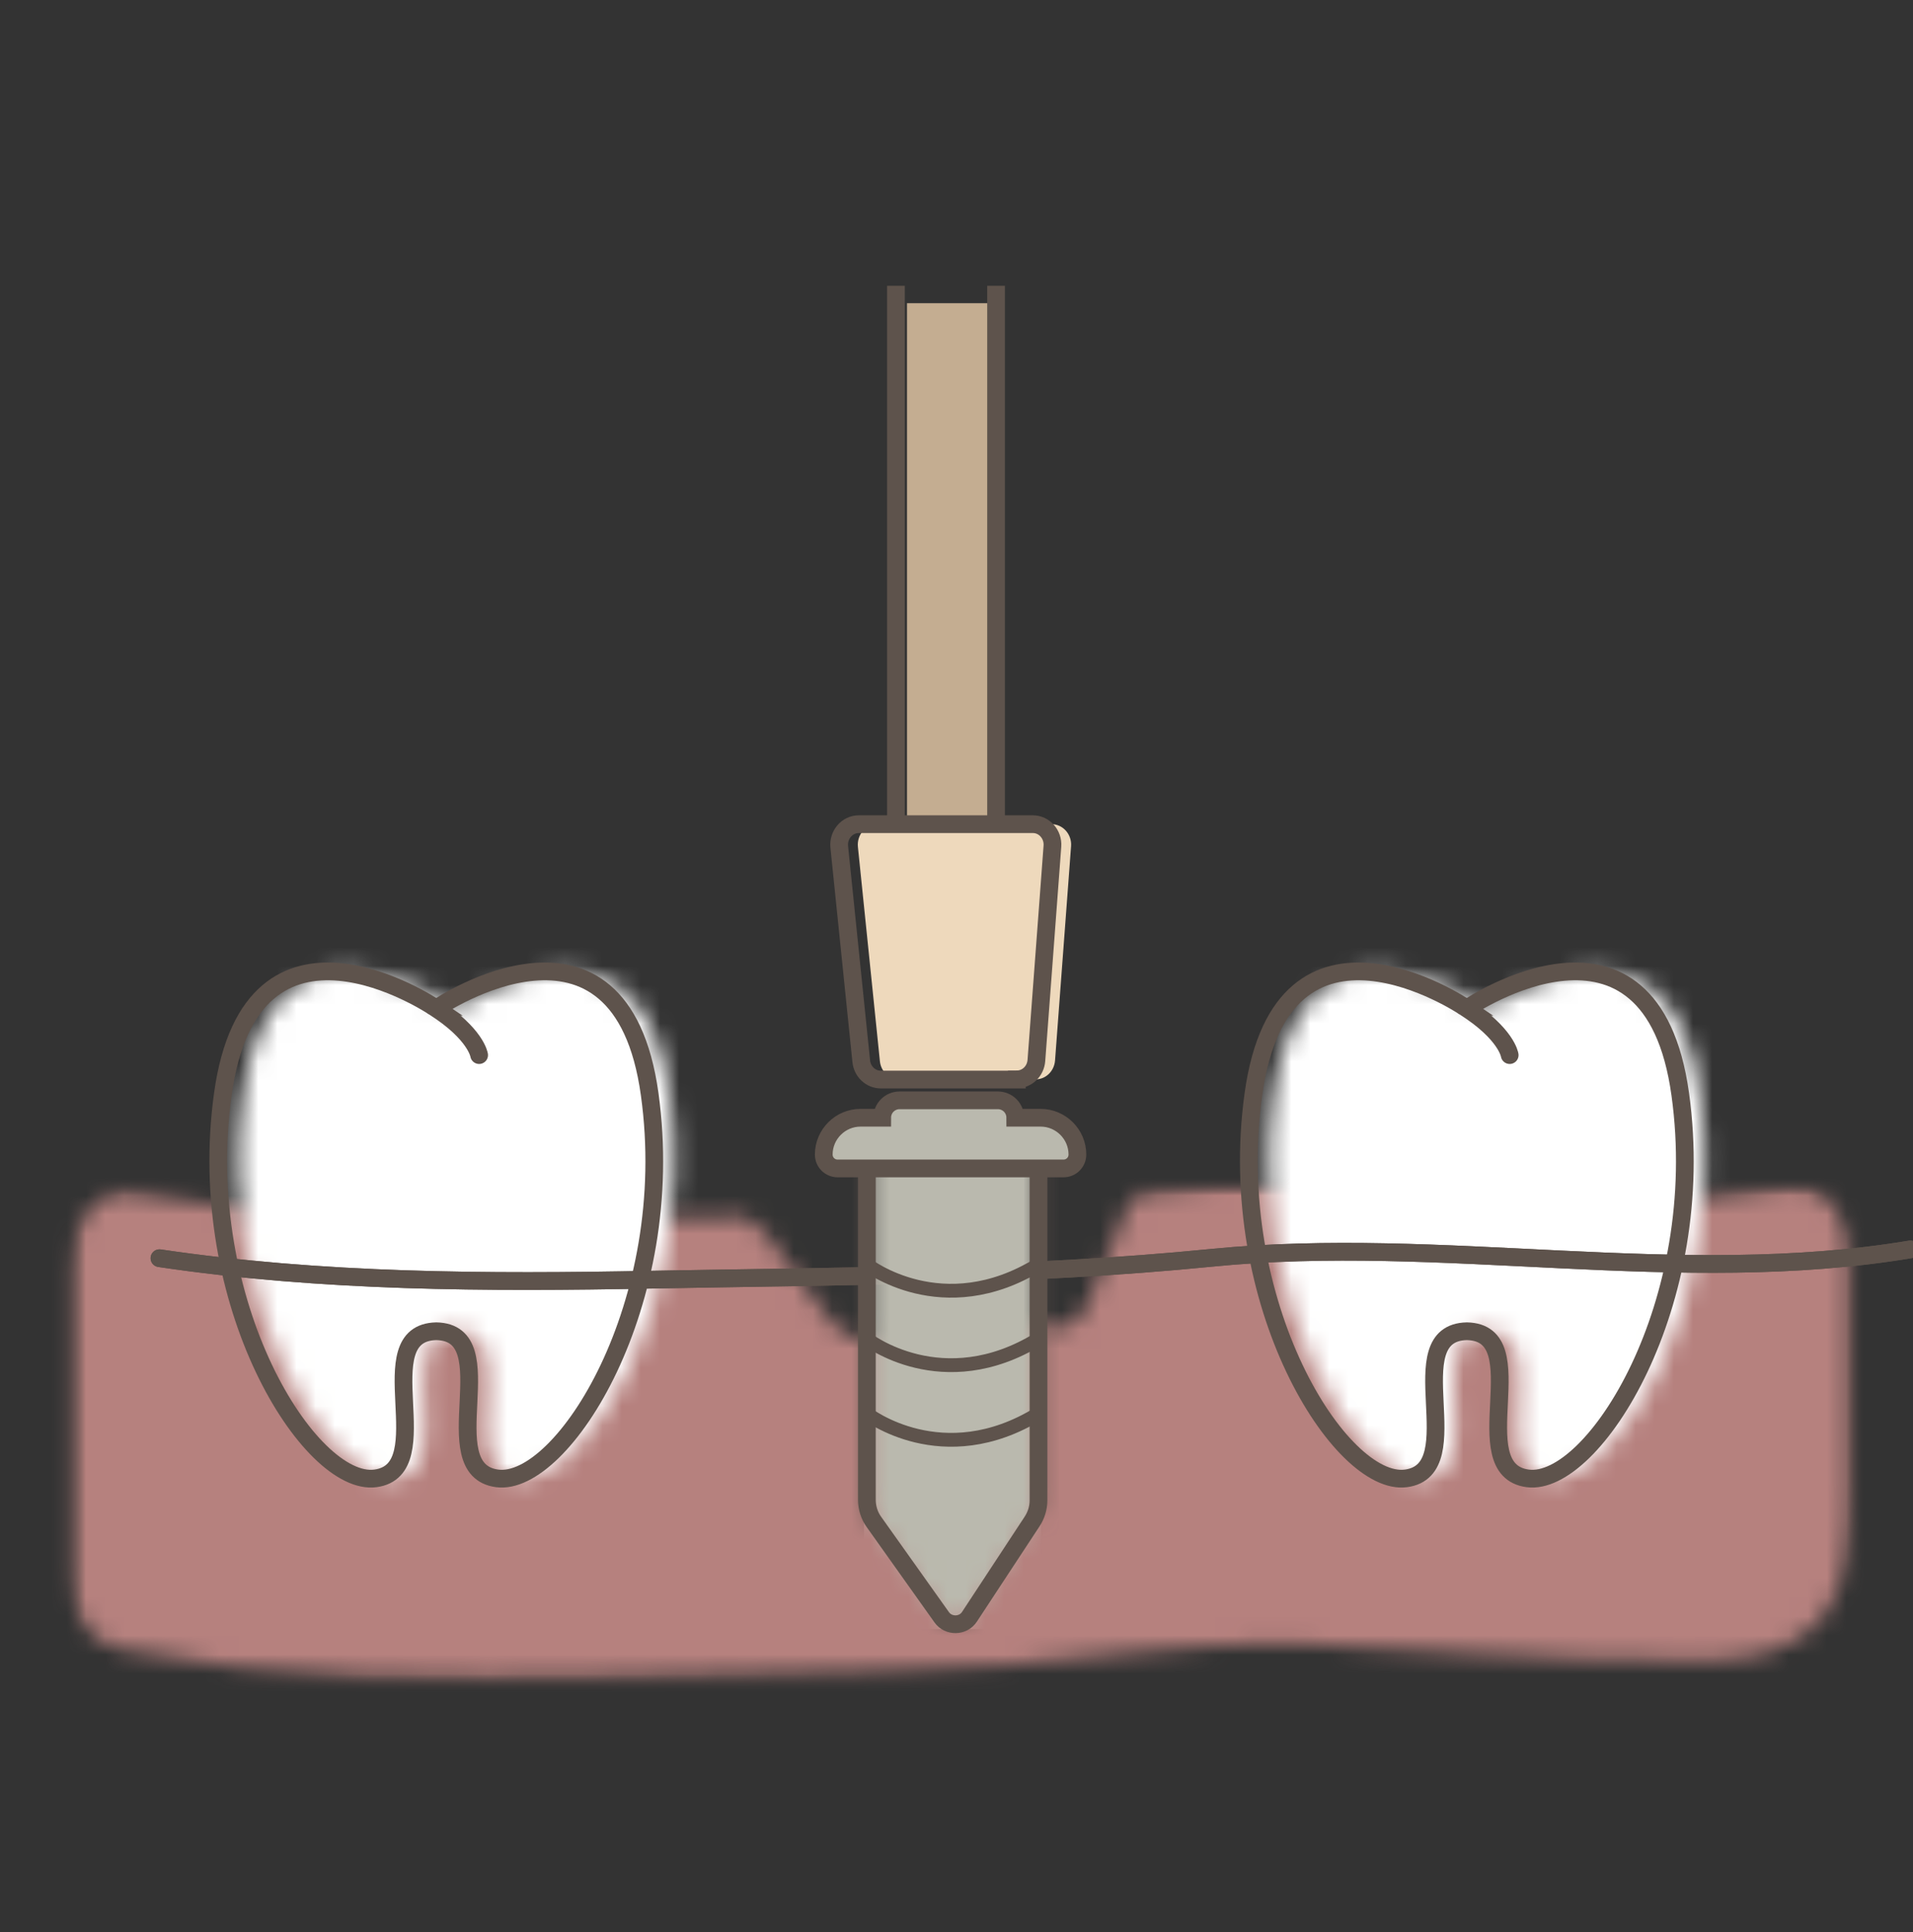 <?xml version="1.0" encoding="UTF-8"?> <svg xmlns="http://www.w3.org/2000/svg" width="100" height="101" viewBox="0 0 100 101" fill="none"><rect x="0" y="0" width="100" height="101" fill="#333333" stroke="none"/><g clip-path="url(#clip0_955_62585)"><mask id="mask0_955_62585" style="mask-type:luminance" maskUnits="userSpaceOnUse" x="3" y="61" width="94" height="27"><path d="M92.59 86.312C91.652 86.625 90.63 86.763 89.655 86.791C85.561 86.892 81.411 86.699 77.326 86.441C71.465 86.073 65.567 85.558 59.715 86.331C50.413 87.554 41.037 87.536 31.698 87.766C23.187 87.978 14.602 87.941 6.174 86.165C4.693 85.852 3.589 84.187 3.589 82.209V66.318C3.589 63.88 5.236 62.022 7.067 62.371C15.2 63.963 23.481 63.991 31.698 63.788C34.403 63.724 36.326 63.659 38.672 63.613C40.338 63.577 43.144 70.008 44.8 69.953C47.754 69.852 51.149 70.1 54.102 69.226C54.885 68.996 55.069 69.732 55.998 69.226C57.24 68.895 58.482 62.509 59.724 62.353C70.922 60.881 82.202 64.083 93.4 62.058C95.213 61.727 96.823 63.613 96.823 66.015V77.691C96.823 80.019 96.758 82.742 95.213 84.592C94.522 85.42 93.602 85.963 92.599 86.303" fill="white"></path></mask><g mask="url(#mask0_955_62585)"><mask id="mask1_955_62585" style="mask-type:luminance" maskUnits="userSpaceOnUse" x="3" y="61" width="94" height="27"><path d="M96.823 61.957H3.589V87.858H96.823V61.957Z" fill="white"></path></mask><g mask="url(#mask1_955_62585)"><path d="M97.687 61.092H2.724V88.714H97.687V61.092Z" fill="#B6817E"></path></g></g><mask id="mask2_955_62585" style="mask-type:luminance" maskUnits="userSpaceOnUse" x="66" y="50" width="24" height="28"><path d="M77.583 52.637C77.583 52.637 68.078 46.242 66.56 57.2C65.042 68.159 71.124 77.746 74.537 77.286C77.96 76.826 74.059 69.668 77.721 69.594C81.383 69.668 77.482 76.826 80.895 77.286C84.318 77.746 90.4 68.159 88.873 57.2C87.345 46.242 77.85 52.637 77.85 52.637H77.574H77.583Z" fill="white"></path></mask><g mask="url(#mask2_955_62585)"><path d="M91.266 45.386H64.178V78.611H91.266V45.386Z" fill="white"></path></g><path d="M76.543 52.637C76.543 52.637 67.039 46.242 65.521 57.2C64.002 68.159 70.084 77.746 73.498 77.286C76.921 76.826 73.019 69.668 76.681 69.594C80.343 69.668 76.442 76.826 79.856 77.286C83.279 77.746 89.36 68.159 87.833 57.2C86.315 46.242 76.81 52.637 76.81 52.637H76.534H76.543Z" stroke="#5E534C" stroke-width="0.927" stroke-miterlimit="10"></path><path d="M78.917 55.158C78.917 55.158 78.761 54.044 76.543 52.637" stroke="#5E534C" stroke-width="0.927" stroke-linecap="round" stroke-linejoin="round"></path><mask id="mask3_955_62585" style="mask-type:luminance" maskUnits="userSpaceOnUse" x="12" y="50" width="24" height="28"><path d="M23.711 52.637C23.711 52.637 14.207 46.242 12.689 57.2C11.17 68.159 17.252 77.746 20.666 77.286C24.089 76.826 20.187 69.668 23.849 69.594C27.511 69.668 23.61 76.826 27.024 77.286C30.447 77.746 36.528 68.159 35.001 57.2C33.483 46.242 23.978 52.637 23.978 52.637H23.702H23.711Z" fill="white"></path></mask><g mask="url(#mask3_955_62585)"><path d="M37.393 45.386H10.306V78.611H37.393V45.386Z" fill="white"></path></g><path d="M22.671 52.637C22.671 52.637 13.167 46.242 11.649 57.2C10.13 68.159 16.212 77.746 19.626 77.286C23.049 76.826 19.147 69.668 22.809 69.594C26.471 69.668 22.57 76.826 25.984 77.286C29.407 77.746 35.488 68.159 33.961 57.2C32.443 46.242 22.938 52.637 22.938 52.637H22.662H22.671Z" stroke="#5E534C" stroke-width="0.927" stroke-miterlimit="10"></path><path d="M25.046 55.158C25.046 55.158 24.889 54.044 22.672 52.637" stroke="#5E534C" stroke-width="0.927" stroke-linecap="round" stroke-linejoin="round"></path><mask id="mask4_955_62585" style="mask-type:luminance" maskUnits="userSpaceOnUse" x="49" y="34" width="4" height="4"><path d="M52.069 37.501C52.069 37.501 51.912 36.388 49.695 34.98Z" fill="white"></path></mask><g mask="url(#mask4_955_62585)"><path d="M52.925 34.115H48.83V38.356H52.925V34.115Z" fill="#EED9BC"></path></g><path d="M8.336 65.775C16.838 67.036 25.478 67.064 34.053 66.898C43.806 66.714 53.596 66.723 63.312 65.757C75.467 64.543 87.713 67.34 99.859 65.315" stroke="#5E534C" stroke-width="0.927" stroke-linecap="round" stroke-linejoin="round"></path><path d="M8.336 65.775C16.838 67.036 25.478 67.064 34.053 66.898C43.806 66.714 53.596 66.723 63.312 65.757C75.467 64.543 87.713 67.34 99.859 65.315" stroke="#5E534C" stroke-width="0.927" stroke-linecap="round" stroke-linejoin="round"></path><mask id="mask5_955_62585" style="mask-type:luminance" maskUnits="userSpaceOnUse" x="45" y="59" width="10" height="26"><path d="M45.315 59.96V78.399C45.315 78.822 45.444 79.236 45.692 79.577L49.225 84.545C49.575 85.042 50.348 85.033 50.679 84.518L53.946 79.549C54.166 79.218 54.286 78.832 54.286 78.436V59.96H45.315Z" fill="white"></path></mask><g mask="url(#mask5_955_62585)"><path d="M54.893 59.372H44.699V85.631H54.893V59.372Z" fill="#BAB9AE" stroke="#5E534C" stroke-width="0.927" stroke-miterlimit="10"></path></g><path fill-rule="evenodd" clip-rule="evenodd" d="M45.315 59.96V78.399C45.315 78.823 45.444 79.237 45.693 79.577L49.226 84.546C49.575 85.042 50.348 85.033 50.68 84.518L53.946 79.549C54.167 79.218 54.286 78.832 54.286 78.436V59.96H45.315Z" stroke="#5E534C" stroke-width="0.927" stroke-miterlimit="10"></path><path d="M45.315 66.107C45.315 66.107 49.263 69.189 54.286 66.107" stroke="#5E534C" stroke-width="0.723" stroke-linecap="round" stroke-linejoin="round"></path><path d="M45.315 69.999C45.315 69.999 49.263 73.081 54.286 69.999" stroke="#5E534C" stroke-width="0.723" stroke-linecap="round" stroke-linejoin="round"></path><path d="M45.315 73.9C45.315 73.9 49.263 76.983 54.286 73.9" stroke="#5E534C" stroke-width="0.723" stroke-linecap="round" stroke-linejoin="round"></path><path d="M52.023 15.851H47.413V46.325H52.023V15.851Z" fill="#C4AD91"></path><path d="M52.069 14.94V47.079H46.834V14.94" stroke="#5E534C" stroke-width="0.927" stroke-miterlimit="10"></path><path d="M54.397 58.433H53.072C53.072 57.927 52.667 57.522 52.161 57.522H47.027C46.521 57.522 46.116 57.927 46.116 58.433H44.984C43.926 58.433 43.061 59.298 43.061 60.356C43.061 60.761 43.383 61.083 43.788 61.083H55.593C55.998 61.083 56.32 60.761 56.32 60.356C56.32 59.298 55.455 58.433 54.397 58.433Z" fill="#BAB9AE" stroke="#5E534C" stroke-width="0.927" stroke-miterlimit="10"></path><path d="M51.279 58.13H51.167V59.28H51.279V58.13Z" fill="#BAB9AE"></path><path d="M54.13 56.437H47.018C46.493 56.437 46.051 56.023 45.996 55.48L44.846 44.273C44.782 43.638 45.26 43.086 45.867 43.086H54.967C55.565 43.086 56.035 43.62 55.989 44.236L55.151 55.443C55.105 56.004 54.664 56.427 54.13 56.427V56.437Z" fill="#EED9BC"></path><path d="M53.155 56.437H46.042C45.518 56.437 45.076 56.023 45.021 55.48L43.871 44.273C43.807 43.638 44.285 43.086 44.892 43.086H53.992C54.59 43.086 55.059 43.62 55.014 44.236L54.176 55.443C54.13 56.004 53.688 56.427 53.155 56.427V56.437Z" stroke="#5E534C" stroke-width="0.927" stroke-miterlimit="10"></path></g><defs><clipPath id="clip0_955_62585"><rect width="100" height="100" fill="white" transform="translate(0 0.94)"></rect></clipPath></defs></svg> 